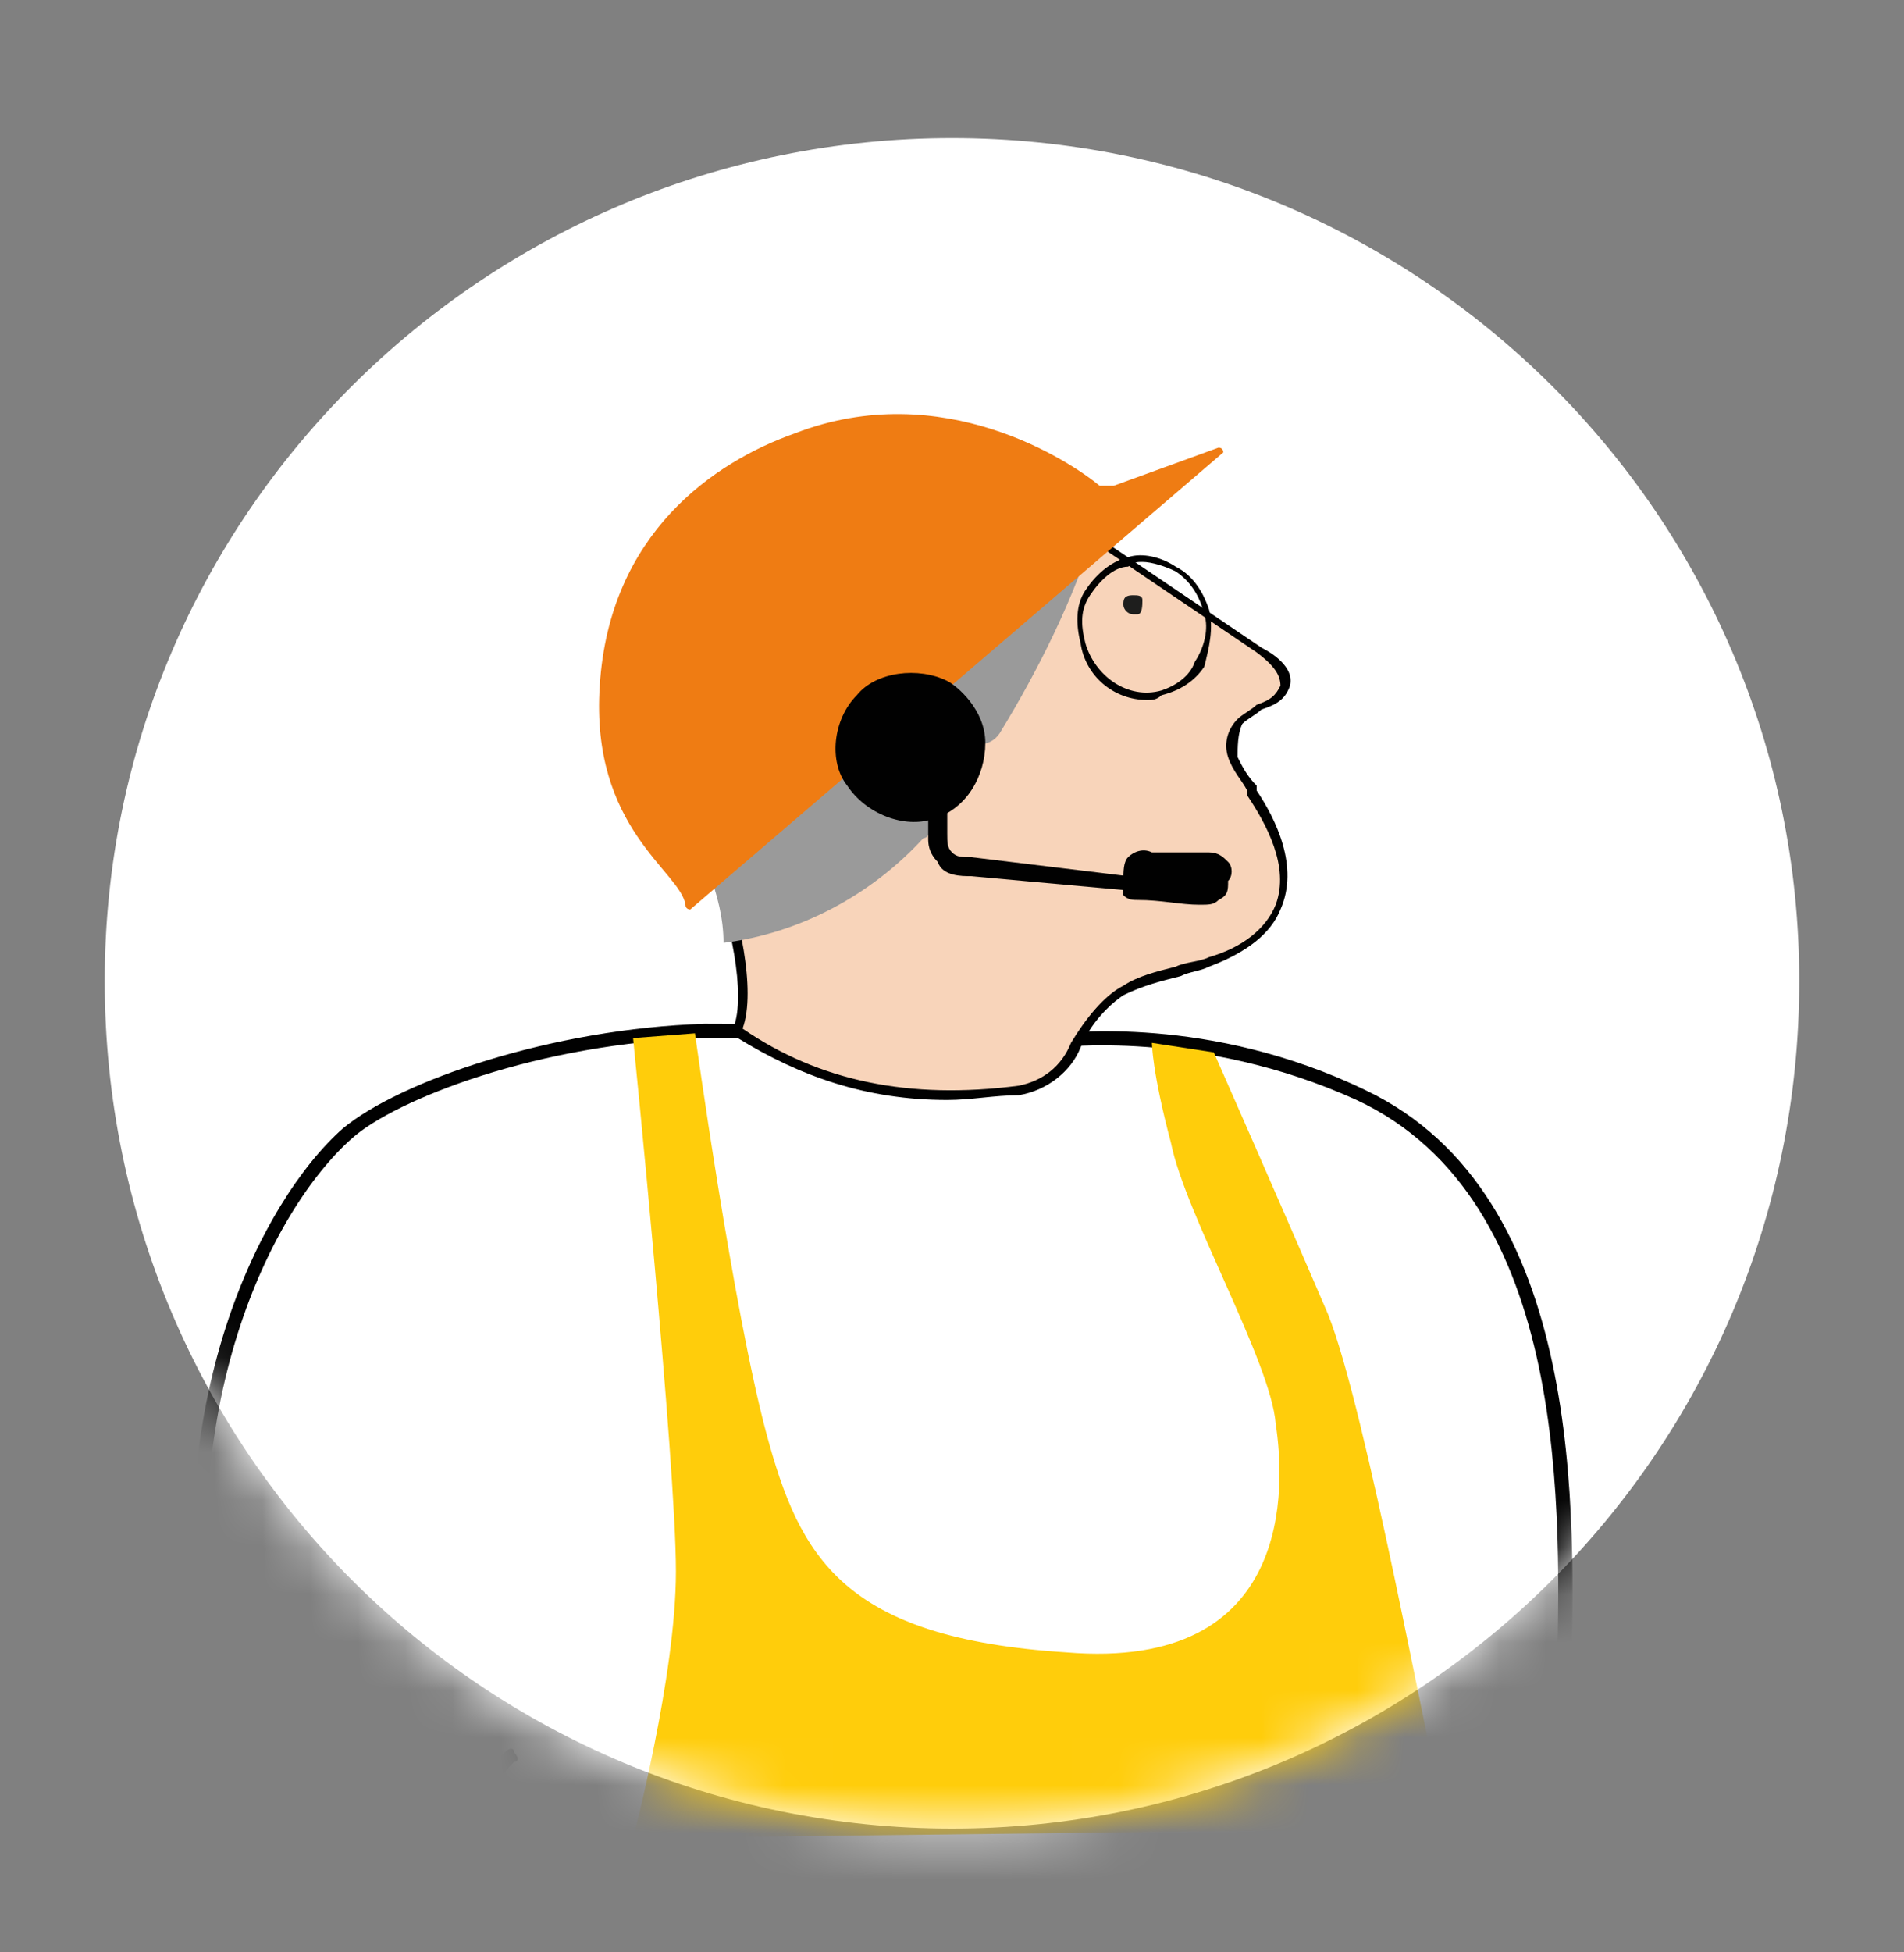 <svg xmlns="http://www.w3.org/2000/svg" width="40" height="41" viewBox="0 0 40 41" fill="none"><rect x="0" y="0" width="40" height="41" fill="#808080" stroke="none"/><defs><mask id="Mask-1"><path d="M20 38.4c9.8 0 17.8-7.9 17.8-17.8c0-9.8-8-17.7-17.8-17.7c-9.8 0-17.8 7.9-17.8 17.7c0 9.9 8 17.8 17.8 17.8Z" fill="#fff"/></mask></defs><style>
@keyframes a0_t { 0% { transform: translate(19.2px,13.9px) rotate(0deg) translate(-6.6px,-5.2px); } 25% { transform: translate(19.2px,13.9px) rotate(-15deg) translate(-6.6px,-5.2px); } 50% { transform: translate(19.2px,13.9px) rotate(0deg) translate(-6.6px,-5.2px); } 75% { transform: translate(19.2px,13.9px) rotate(-15deg) translate(-6.6px,-5.2px); } 100% { transform: translate(19.2px,13.9px) rotate(6deg) translate(-6.6px,-5.2px); } }
</style><path d="M20 38.4c9.8 0 17.8-7.9 17.8-17.8c0-9.8-8-17.7-17.8-17.7c-9.8 0-17.8 7.9-17.8 17.7c0 9.9 8 17.8 17.8 17.8Z" fill="#fff"/><g mask="url(#Mask-1)"><path d="M22.1 21.9c0 0 3.1-0.5 6.5 1.1c4.9 2.3 4.3 9.9 4.2 13.1c-0.1 3.3-1.2 6.8-3 7.3c-1.8 .4-18.9 2.6-19 2.5c0-0.1-5.3-5-6.3-10.6c-1-5.6 1.1-10 2.8-11.5c1.1-0.9 4.1-2 7.5-2.1c3.4-0.1 7.3 .2 7.3 .2Z" fill="#fff"/><path d="M10.9 46c-0.1 0-0.2 0-0.2 0c0 0-0.1-0.1-0.2-0.2c-3.4-3.6-5.6-7.2-6.2-10.5c-1-5.8 1.2-10.1 2.9-11.6c1.2-1 4.4-2.1 7.6-2.2c3.2 0 7 .2 7.3 .2c.3 0 3.3-0.4 6.6 1.2c4.6 2.2 4.4 8.9 4.3 12.5c-0.1 .3-0.1 .5-0.1 .7c0 3.2-1.2 6.9-3.1 7.4c-1.2 .3-8.1 1.2-10.2 1.5c-6.3 .8-8.1 1-8.7 1Zm5.2-24.2c-0.4 0-0.9 0-1.3 0c-3.5 .1-6.5 1.3-7.4 2.1c-1.7 1.5-3.8 5.7-2.8 11.4c.6 3.2 2.7 6.8 6.1 10.3c.1 .1 .2 .1 .2 .2c1.1-0.1 17.1-2.2 18.8-2.6c1.8-0.4 2.9-3.9 2.9-7.1c0-0.2 .1-0.5 .1-0.7c.1-3.6 .3-10.2-4.2-12.3c-3.3-1.5-6.3-1.1-6.4-1.1c0 0-3-0.2-6-0.2Z" fill="#010101"/><path d="M30.4 38.4c-0.4-1.6-1.7-8.8-2.5-10.8c-0.9-2.1-2.4-5.5-2.4-5.5l-1.3-0.2c0 0 0 .6 .4 2.1c.3 1.5 2.1 4.6 2.2 5.9c.2 1.3 .4 5.2-4.4 4.8c-4.7-0.3-5.6-2-6.3-4.6c-0.7-2.6-1.5-8.4-1.5-8.4l-1.3 .1c0 0 .9 8.9 .9 11.2c0 2.2-0.9 5.6-0.9 5.6" fill="#ffcd0b"/><path d="M8.7 39.1c0 0 0-0.1-0.1-0.1c0 0 0-0.1 0-0.1l2.1-2c0-0.1 0-0.1 .1 0c0 0 0 0 0 .1l-2 2c0 0-0.1 .1-0.1 .1Z" fill="#fff"/><path d="M8.7 39.1c-0.1 0-0.1 0-0.1 0c-0.1 0-0.1-0.1-0.1-0.1c0-0.1 0-0.1 .1-0.2l2-2c.1-0.1 .2-0.1 .2 0c.1 .1 .1 .2 0 .2l-2 2.1c0 0-0.1 0-0.1 0Z" fill="#010101"/><path d="M23 11.3l3.5 2.3c.2 .2 .5 .5 .5 .8c-0.1 .4-0.7 .4-0.9 .7c-0.2 .3-0.2 .6-0.2 .8c.1 .3 .3 .5 .4 .7c.5 .8 .9 1.7 .5 2.5c-0.2 .5-0.8 .9-1.4 1.1c-0.6 .2-1.2 .3-1.8 .6c-0.4 .2-0.8 .7-1 1.2c-0.2 .4-0.7 .8-1.2 .9c-2.1 .2-4.1 0-5.9-1.2c.4-0.8-0.1-2.5-0.4-3.3c-0.3-0.7-0.7-1.4-0.8-2.2c-0.1-1 .2-1.9 .7-2.7c.5-0.8 1.3-1.4 2.1-1.9c1.9-0.9 4.4-1.3 5.9-0.3Z" fill="#edccaf"/><path d="M23 11.3l3.5 2.3c.2 .2 .5 .5 .5 .8c-0.1 .4-0.7 .4-0.9 .7c-0.2 .3-0.2 .6-0.2 .8c.1 .3 .3 .5 .4 .7c.5 .8 .9 1.7 .5 2.5c-0.2 .5-0.8 .9-1.4 1.1c-0.6 .2-1.2 .3-1.8 .6c-0.4 .2-0.8 .7-1 1.2c-0.2 .4-0.7 .8-1.2 .9c-2.1 .2-4.1 0-5.9-1.2c.4-0.8-0.1-2.5-0.4-3.3c-0.3-0.7-0.7-1.4-0.8-2.2c-0.1-1 .2-1.9 .7-2.7c.5-0.8 1.3-1.4 2.1-1.9c1.9-0.9 4.4-1.3 5.9-0.3Z" fill="#f8d4ba"/><path d="M19.9 23.1c-1.7 0-3.1-0.5-4.4-1.3l-0.1-0.1v-0.1c.3-0.7-0.1-2.4-0.4-3.1c0-0.2-0.1-0.4-0.2-0.7c-0.3-0.5-0.5-1-0.6-1.6c-0.1-0.9 .1-1.9 .7-2.8c.5-0.7 1.2-1.4 2.2-1.8c1.8-1 4.4-1.4 6-0.3l3.4 2.3c.2 .1 .7 .4 .6 .8c-0.1 .3-0.3 .4-0.6 .5c-0.1 .1-0.3 .2-0.4 .3c-0.1 .2-0.1 .5-0.1 .7c.1 .2 .2 .4 .4 .6v.1c.4 .6 .9 1.6 .5 2.5c-0.2 .5-0.7 .9-1.5 1.2c-0.2 .1-0.4 .1-0.6 .2c-0.4 .1-0.8 .2-1.2 .4c-0.3 .2-0.7 .6-0.9 1.1c-0.2 .5-0.7 .9-1.3 1c-0.5 0-1 .1-1.5 .1Zm-4.3-1.5c1.6 1.1 3.5 1.5 5.8 1.2c.5-0.1 .9-0.4 1.1-0.9c.3-0.5 .7-1 1.1-1.2c.3-0.2 .7-0.3 1.1-0.4c.2-0.1 .5-0.1 .7-0.2c.7-0.2 1.2-0.6 1.4-1.1c.3-0.8-0.2-1.7-0.6-2.3v-0.1c-0.1-0.2-0.3-0.4-0.4-0.7c-0.1-0.3 0-0.6 .2-0.8c.1-0.1 .3-0.2 .4-0.3c.3-0.1 .4-0.2 .5-0.4c0-0.2-0.1-0.4-0.5-0.7l-3.4-2.3c-1.6-1-4.1-0.6-5.8 .3c-0.9 .5-1.7 1.1-2.1 1.8c-0.6 .8-0.8 1.8-0.7 2.7c.1 .5 .3 1.1 .6 1.6c0 .2 .1 .4 .2 .6c.3 .7 .7 2.4 .4 3.2Z" fill="#010101"/><path d="M24.1 14.7c-0.7 0-1.3-0.5-1.4-1.2c-0.1-0.4-0.1-0.8 .1-1.1c.2-0.3 .5-0.6 .9-0.7c.3-0.1 .7 0 1 .2c.4 .2 .6 .6 .7 .9c.1 .4 0 .8-0.1 1.2c-0.2 .3-0.5 .5-0.9 .6c-0.1 .1-0.2 .1-0.3 .1Zm-0.1-2.9c-0.1 0-0.2 0-0.3 .1c-0.3 0-0.6 .3-0.8 .6c-0.2 .3-0.2 .6-0.1 1c.2 .7 .9 1.2 1.6 1c.3-0.1 .6-0.3 .7-0.6c.2-0.3 .3-0.7 .2-1c-0.1-0.4-0.3-0.7-0.6-0.9c-0.2-0.1-0.5-0.2-0.7-0.2Z" fill="#010101"/><path d="M23.8 12.9c-0.1 0-0.2-0.1-0.2-0.2c0-0.1 0-0.2 .2-0.2c.1 0 .2 0 .2 .1c0 .1 0 .3-0.1 .3c-0.1 0-0.1 0-0.1 0Zm0-0.2c0 0 0 0 0 0c0 0 0 0 0 0c0 0 0 0 0 0c0 0 0 0 0 0c0 0 0 0 0 0Z" fill="#1e1e1d"/><path fill-rule="evenodd" clip-rule="evenodd" d="M23 11.1c-0.4 1.4-1.2 3-2 4.3c-0.2 .3-0.6 .3-0.8 0c-0.1-0.2-0.2-0.3-0.4-0.4c-0.1-0.1-0.3-0.1-0.4-0.1c-0.6 0-0.8 .6-0.7 1c.1 .4 .4 .7 .6 .9c.2 .2 .3 .4 .3 .6c-0.1 .1-0.1 .2-0.2 .2c-1.1 1.2-2.6 2-4.2 2.2c0-1-0.5-2-1-3c-0.5-0.9-1-2-0.9-3c.1-0.9 .5-1.7 1.1-2.3c.6-0.6 1.5-1.2 2.3-1.5c1.1-0.3 2.1-0.4 3.2-0.2c1.1 .2 2.3 .6 3.1 1.3" fill="#9a9a9a"/></g><g transform="translate(19.2,13.9) translate(-6.6,-5.2)" style="animation: .8s linear both a0_t;"><path d="M1.9 10.4l11.2-9.6c0 0 0-0.1-0.1-0.1l-2.2 .8c-0.1 0-0.2 0-0.3 0c-0.6-0.5-3.3-2.3-6.4-1.1c-1.7 .6-3.9 2.1-4.1 5.3c-0.2 3 1.7 3.9 1.8 4.6c0 .1 .1 .1 .1 .1Z" fill="#ef7c13"/><path d="M11.5 10.1l-0.4-0.1l-3.3-0.3c-0.2 0-0.6 0-0.7-0.3c-0.2-0.2-0.2-0.4-0.2-0.5v-1.4h.4v1.3c0 .2 0 .3 .1 .4c.1 .1 .2 .1 .4 .1l3.3 .4v.1l.1-0.1l.3 .4Z" fill="#010101"/><path d="M11.6 9.2c-0.2-0.1-0.4 0-0.5 .1c-0.1 .1-0.1 .3-0.1 .5c0 .1 0 .2 0 .3c.1 .1 .2 .1 .3 .1c.5 0 .9 .1 1.3 .1c.2 0 .3 0 .4-0.1c.2-0.1 .2-0.2 .2-0.4c.1-0.1 .1-0.3 0-0.4c-0.1-0.1-0.2-0.2-0.4-0.2c-0.5 0-1 0-1.2 0Z" fill="#010101"/><path d="M7.3 5.6c-0.6-0.3-1.5-0.2-1.9 .3c-0.5 .5-0.6 1.4-0.2 1.9c.4 .6 1.2 .9 1.8 .7c.7-0.2 1.1-0.9 1.1-1.6c0-0.7-0.6-1.2-0.8-1.3Z" fill="#010101"/></g></svg>